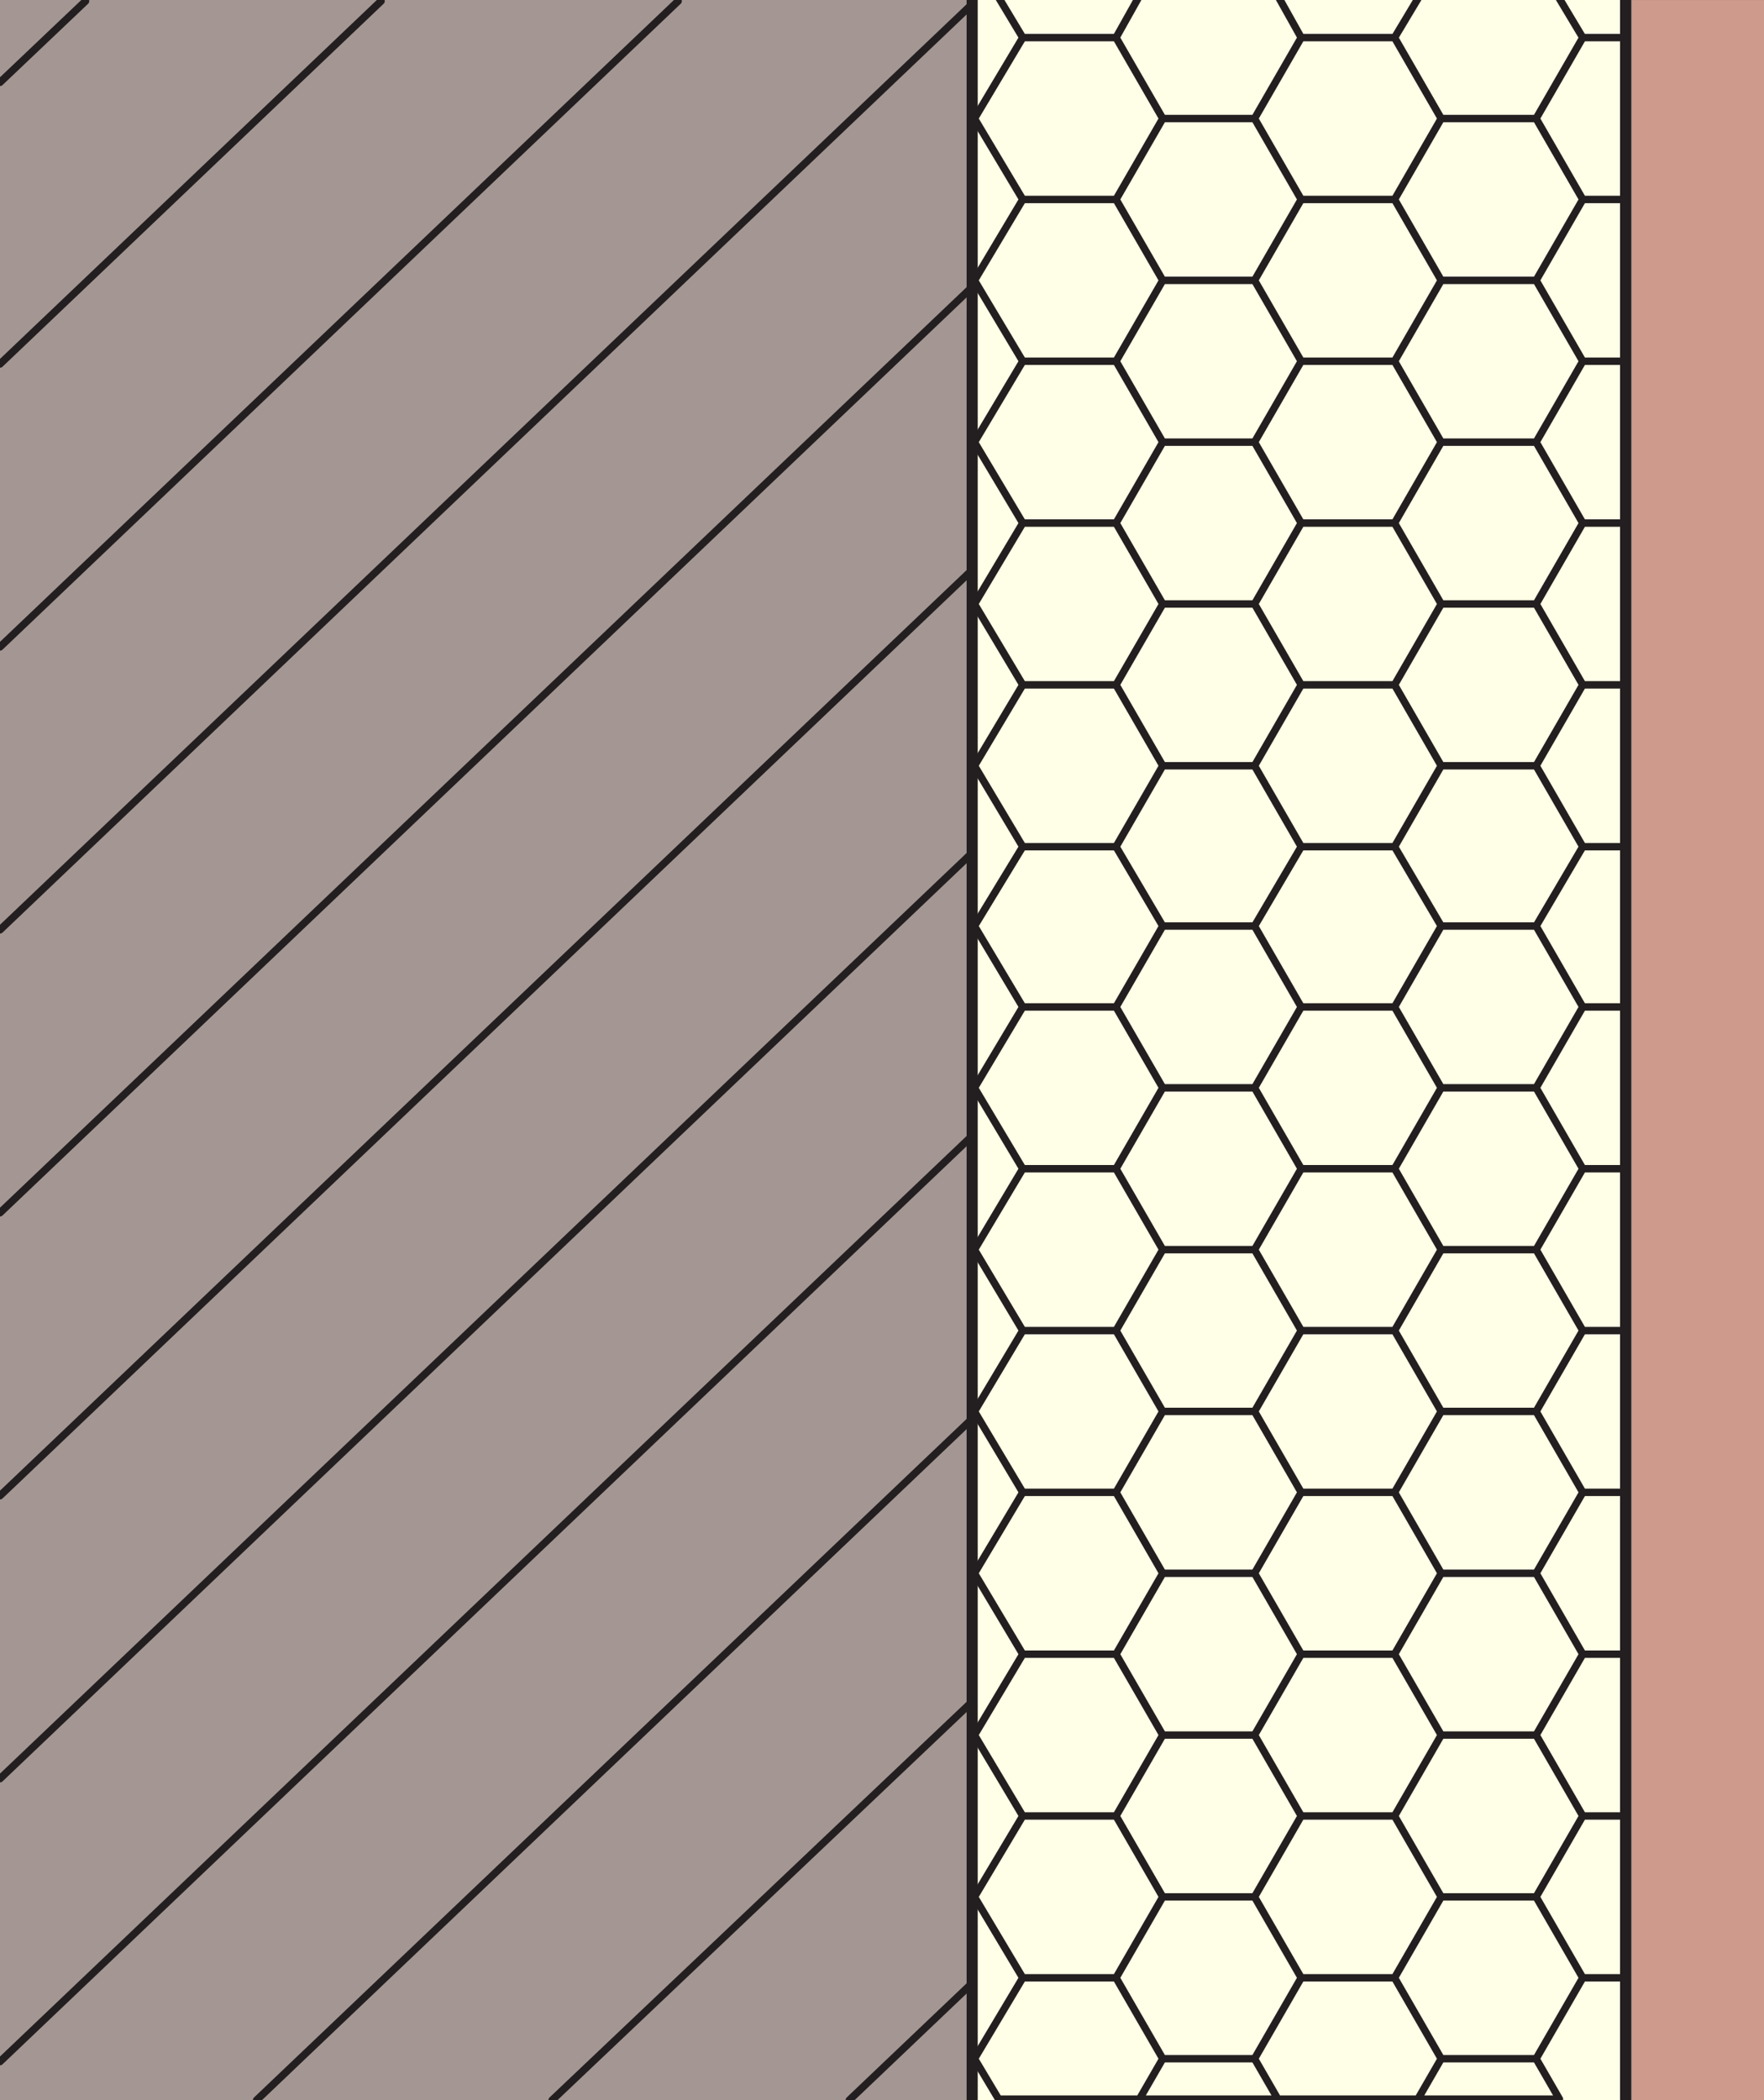 <?xml version="1.0" encoding="UTF-8"?>
<svg xmlns="http://www.w3.org/2000/svg" xmlns:xlink="http://www.w3.org/1999/xlink" width="119.055pt" height="141.732pt" viewBox="0 0 119.055 141.732" version="1.1">
<rect x="0" y="0" width="119.055" height="141.732" fill="#808080" stroke="none"/>
<defs>
<clipPath id="clip1">
  <path d="M 0 0 L 66 0 L 66 141.73 L 0 141.73 Z M 0 0 "/>
</clipPath>
<clipPath id="clip2">
  <path d="M 65 0 L 110 0 L 110 141.73 L 65 141.73 Z M 65 0 "/>
</clipPath>
<clipPath id="clip3">
  <path d="M 110 0 L 119.055 0 L 119.055 141.73 L 110 141.73 Z M 110 0 "/>
</clipPath>
<clipPath id="clip4">
  <path d="M 0 0 L 66 0 L 66 141.73 L 0 141.73 Z M 0 0 "/>
</clipPath>
<clipPath id="clip5">
  <path d="M 65 0 L 111 0 L 111 141.73 L 65 141.73 Z M 65 0 "/>
</clipPath>
<clipPath id="clip6">
  <path d="M 109 0 L 111 0 L 111 141.73 L 109 141.73 Z M 109 0 "/>
</clipPath>
<clipPath id="clip7">
  <path d="M 65 0 L 66 0 L 66 141.73 L 65 141.73 Z M 65 0 "/>
</clipPath>
</defs>
<g id="surface1">
<g clip-path="url(#clip1)" clip-rule="nonzero">
<path style=" stroke:none;fill-rule:nonzero;fill:rgb(64.076%,59.019%,57.545%);fill-opacity:1;" d="M 0 141.73 L 65.613 141.73 L 65.613 0 L 0 0 Z M 0 141.73 "/>
</g>
<g clip-path="url(#clip2)" clip-rule="nonzero">
<path style=" stroke:none;fill-rule:nonzero;fill:rgb(100%,99.489%,90.001%);fill-opacity:1;" d="M 65.613 141.73 L 109.715 141.73 L 109.715 0 L 65.613 0 Z M 65.613 141.73 "/>
</g>
<g clip-path="url(#clip3)" clip-rule="nonzero">
<path style=" stroke:none;fill-rule:nonzero;fill:rgb(80.197%,60.173%,54.778%);fill-opacity:1;" d="M 110.125 141.73 L 119.055 141.73 L 119.055 0.004 L 110.125 0.004 Z M 110.125 141.73 "/>
</g>
<g clip-path="url(#clip4)" clip-rule="nonzero">
<path style="fill:none;stroke-width:0.5;stroke-linecap:round;stroke-linejoin:round;stroke:rgb(13.73%,12.16%,12.549%);stroke-opacity:1;stroke-miterlimit:10;" d="M 0 -0.001 L -5.773 -5.485 M 19.945 -0.001 L -5.773 -24.493 M 39.996 -0.001 L -5.773 -43.587 M 59.84 -0.2 L -5.773 -62.681 M 59.84 -19.294 L -5.773 -81.774 M 59.84 -38.388 L -5.773 -100.872 M 59.84 -57.481 L -5.773 -119.966 M 59.84 -76.579 L -5.773 -139.059 M 59.84 -95.673 L 11.547 -141.657 M 59.84 -114.766 L 31.492 -141.657 M 59.84 -133.763 L 51.547 -141.657 " transform="matrix(1,0,0,-1,5.773,0.073)"/>
</g>
<g clip-path="url(#clip5)" clip-rule="nonzero">
<path style="fill:none;stroke-width:0.5;stroke-linecap:round;stroke-linejoin:round;stroke:rgb(13.73%,12.16%,12.549%);stroke-opacity:1;stroke-miterlimit:10;" d="M 0.002 0.002 L 9.346 0.002 M 0.002 0.002 L -9.502 0.002 M 18.795 0.002 L 9.346 0.002 M 28.35 0.002 L 18.795 0.002 M 26.775 79.17 L 20.369 79.17 M 10.92 51.869 L 17.221 51.869 M 20.369 89.986 L 17.221 84.525 M 17.221 95.447 L 10.92 95.447 M 26.775 68.252 L 20.369 68.252 M 26.775 35.49 L 20.369 35.49 M 17.221 40.951 L 20.369 46.412 M 10.92 106.365 L 7.771 100.904 M 26.775 57.33 L 20.369 57.33 M 26.775 46.412 L 20.369 46.412 M -7.873 84.525 L -1.576 84.525 M -1.576 62.791 L 1.576 68.252 M -7.873 73.709 L -1.576 73.709 M 7.771 46.412 L 10.92 51.869 M 7.771 111.826 L 1.576 111.826 M 1.576 57.33 L 7.771 57.33 M 10.92 40.951 L 17.221 40.951 M -7.873 128.205 L -1.576 128.205 M 1.576 122.744 L -1.576 117.287 M 17.221 30.029 L 20.369 35.49 M -7.873 117.287 L -1.576 117.287 M -7.873 95.447 L -1.576 95.447 M -7.873 106.365 L -1.576 106.365 M 7.771 68.252 L 10.92 73.709 M 10.92 62.791 L 17.221 62.791 M 20.369 57.33 L 17.221 62.791 M 1.576 79.17 L 7.771 79.17 M 20.369 57.33 L 17.221 51.869 M 20.369 68.252 L 17.221 62.791 M 7.771 89.986 L 10.92 84.525 M 7.771 57.33 L 10.92 62.791 M 10.92 73.709 L 7.771 79.17 M 10.92 84.525 L 7.771 79.17 M 1.576 89.986 L 7.771 89.986 M 17.221 73.709 L 10.92 73.709 M 10.92 62.791 L 7.771 68.252 M -1.576 84.525 L 1.576 89.986 M -1.576 95.447 L 1.576 89.986 M -1.576 84.525 L 1.576 79.17 M 20.369 68.252 L 17.221 73.709 M 20.369 46.412 L 17.221 51.869 M -1.576 73.709 L 1.576 79.17 M 1.576 68.252 L 7.771 68.252 M 17.221 84.525 L 10.92 84.525 M 20.369 79.17 L 17.221 73.709 M -1.576 106.365 L 1.576 111.826 M 10.92 95.447 L 7.771 89.986 M -1.576 106.365 L 1.576 100.904 M 7.771 100.904 L 1.576 100.904 M -1.576 95.447 L 1.576 100.904 M 17.221 19.111 L 20.369 24.572 M 10.92 30.029 L 17.221 30.029 M 32.865 8.189 L 29.924 8.189 M 7.771 35.49 L 10.92 40.951 M 20.369 13.65 L 26.775 13.65 M 26.775 2.728 L 29.924 8.189 M -7.873 73.709 L -11.131 68.252 L -7.873 62.791 M -7.873 84.525 L -11.131 79.17 L -7.873 73.709 M 1.576 46.412 L 7.771 46.412 M -1.576 51.869 L 1.576 57.33 M -7.873 62.791 L -1.576 62.791 M 32.865 62.791 L 29.924 62.791 M 32.865 117.287 L 29.924 117.287 M 32.865 19.111 L 29.924 19.111 M 32.865 128.205 L 29.924 128.205 M 32.865 95.447 L 29.924 95.447 M 29.924 139.127 L 32.865 139.127 M 32.865 106.365 L 29.924 106.365 M 32.865 40.951 L 29.924 40.951 M 32.865 30.029 L 29.924 30.029 M 32.865 84.525 L 29.924 84.525 M 20.369 24.572 L 26.775 24.572 M -7.873 95.447 L -11.131 89.986 L -7.873 84.525 M 32.865 51.869 L 29.924 51.869 M 32.865 73.709 L 29.924 73.709 M 29.924 51.869 L 26.775 46.412 M -7.873 106.365 L -11.131 100.904 L -7.873 95.447 M 29.924 40.951 L 26.775 46.412 M 29.924 62.791 L 26.775 68.252 M 29.924 62.791 L 26.775 57.33 M 29.924 19.111 L 26.775 24.572 M 29.924 73.709 L 26.775 68.252 M 29.924 19.111 L 26.775 13.65 M 29.924 30.029 L 26.775 35.49 M 29.924 40.951 L 26.775 35.49 M 29.924 30.029 L 26.775 24.572 M 29.924 51.869 L 26.775 57.33 M 29.924 73.709 L 26.775 79.17 M -1.576 139.127 L -7.873 139.127 M -7.873 139.127 L -11.131 133.666 L -7.873 128.205 M -7.873 128.205 L -11.131 122.744 L -7.873 117.287 M -7.873 117.287 L -11.131 111.826 L -7.873 106.365 M 1.576 133.666 L -1.576 128.205 M 29.924 84.525 L 26.775 79.17 M 26.775 89.986 L 20.369 89.986 M 7.771 122.744 L 1.576 122.744 M 20.369 100.904 L 17.221 95.447 M 10.92 117.287 L 7.771 111.826 M 17.221 106.365 L 10.92 106.365 M -9.451 141.752 L -7.873 139.127 M 1.576 13.65 L 7.771 13.65 M 7.771 13.65 L 10.92 8.189 M 7.771 24.572 L 1.576 24.572 M 10.92 19.111 L 7.771 13.65 M 17.221 8.189 L 10.92 8.189 M 7.771 2.728 L 10.92 8.189 M -1.576 8.189 L -7.873 8.189 M -7.873 19.111 L -11.131 13.65 L -7.873 8.189 M -1.576 30.029 L 1.576 24.572 M -1.576 19.111 L 1.576 24.572 M -7.873 30.029 L -1.576 30.029 M 7.771 2.728 L 9.346 0.002 M -7.873 51.869 L -11.131 46.412 L -7.873 40.951 M -1.576 8.189 L 1.576 13.65 M 1.576 35.49 L -1.576 30.029 M -1.576 40.951 L -7.873 40.951 M -7.873 19.111 L -1.576 19.111 M -7.873 30.029 L -11.131 24.572 L -7.873 19.111 M -7.873 40.951 L -11.131 35.49 L -7.873 30.029 M 1.576 2.728 L 7.771 2.728 M 1.576 46.412 L -1.576 51.869 M 1.576 57.33 L -1.576 62.791 M 17.221 8.189 L 20.369 2.728 M 10.92 40.951 L 7.771 46.412 M -1.576 40.951 L 1.576 35.49 M 7.771 24.572 L 10.92 19.111 M 10.92 30.029 L 7.771 35.49 M 28.35 0.002 L 26.775 2.728 M 29.924 8.189 L 26.775 13.65 M 20.369 13.65 L 17.221 19.111 M 20.369 24.572 L 17.221 30.029 M -7.873 8.189 L -11.131 2.728 L -9.502 0.002 M 1.576 13.65 L -1.576 19.111 M 1.576 2.728 L -1.576 8.189 M 20.369 2.728 L 18.795 0.002 M 0.002 0.002 L 1.576 2.728 M -1.576 139.127 L 1.576 133.666 M 20.369 122.744 L 17.221 117.287 M 17.221 128.205 L 10.92 128.205 M 29.924 128.205 L 26.775 122.744 M 10.92 139.127 L 17.221 139.127 M 17.221 128.205 L 20.369 133.666 M 17.221 117.287 L 10.92 117.287 M 10.92 139.127 L 9.451 141.752 M 10.92 139.127 L 7.771 133.666 M 1.576 133.666 L 7.771 133.666 M 20.369 111.826 L 17.221 106.365 M 20.369 111.826 L 17.221 117.287 M 7.771 122.744 L 10.92 128.205 M 29.924 128.205 L 26.775 133.666 M 26.775 2.728 L 20.369 2.728 M 1.576 68.252 L -1.576 73.709 M 20.369 35.49 L 17.221 40.951 M -1.576 117.287 L 1.576 111.826 M 7.771 100.904 L 10.92 95.447 M 20.369 100.904 L 26.775 100.904 M 29.924 139.127 L 26.775 133.666 M 29.924 139.127 L 28.35 141.752 M 20.369 122.744 L 26.775 122.744 M 20.369 133.666 L 26.775 133.666 M 20.369 111.826 L 26.775 111.826 M 10.92 128.205 L 7.771 133.666 M 10.92 51.869 L 7.771 57.33 M -1.576 139.127 L -0.104 141.752 M 18.795 141.752 L 17.221 139.127 M 17.221 84.525 L 20.369 79.17 M -1.576 128.205 L 1.576 122.744 M 7.771 122.744 L 10.92 117.287 M 20.369 13.65 L 17.221 8.189 M 7.771 111.826 L 10.92 106.365 M 17.221 19.111 L 10.92 19.111 M -1.576 51.869 L -7.873 51.869 M 10.92 30.029 L 7.771 24.572 M 1.576 46.412 L -1.576 40.951 M 7.771 35.49 L 1.576 35.49 M -7.873 62.791 L -11.131 57.33 L -7.873 51.869 M 29.924 117.287 L 26.775 111.826 M 29.924 106.365 L 26.775 111.826 M 29.924 117.287 L 26.775 122.744 M 20.369 122.744 L 17.221 128.205 M 20.369 133.666 L 17.221 139.127 M 29.924 95.447 L 26.775 89.986 M 17.221 95.447 L 20.369 89.986 M 29.924 84.525 L 26.775 89.986 M 29.924 106.365 L 26.775 100.904 M 17.221 106.365 L 20.369 100.904 M 29.924 95.447 L 26.775 100.904 " transform="matrix(1,0,0,-1,76.9,141.666)"/>
</g>
<g clip-path="url(#clip6)" clip-rule="nonzero">
<path style="fill:none;stroke-width:0.75;stroke-linecap:round;stroke-linejoin:round;stroke:rgb(13.73%,12.16%,12.549%);stroke-opacity:1;stroke-miterlimit:4;" d="M 0.002 0 L 0.002 -141.664 " transform="matrix(1,0,0,-1,109.713,0.004)"/>
</g>
<g clip-path="url(#clip7)" clip-rule="nonzero">
<path style="fill:none;stroke-width:0.75;stroke-linecap:round;stroke-linejoin:round;stroke:rgb(13.73%,12.16%,12.549%);stroke-opacity:1;stroke-miterlimit:4;" d="M 0 0 L 0 -141.664 " transform="matrix(1,0,0,-1,65.613,0.004)"/>
</g>
</g>
</svg>

